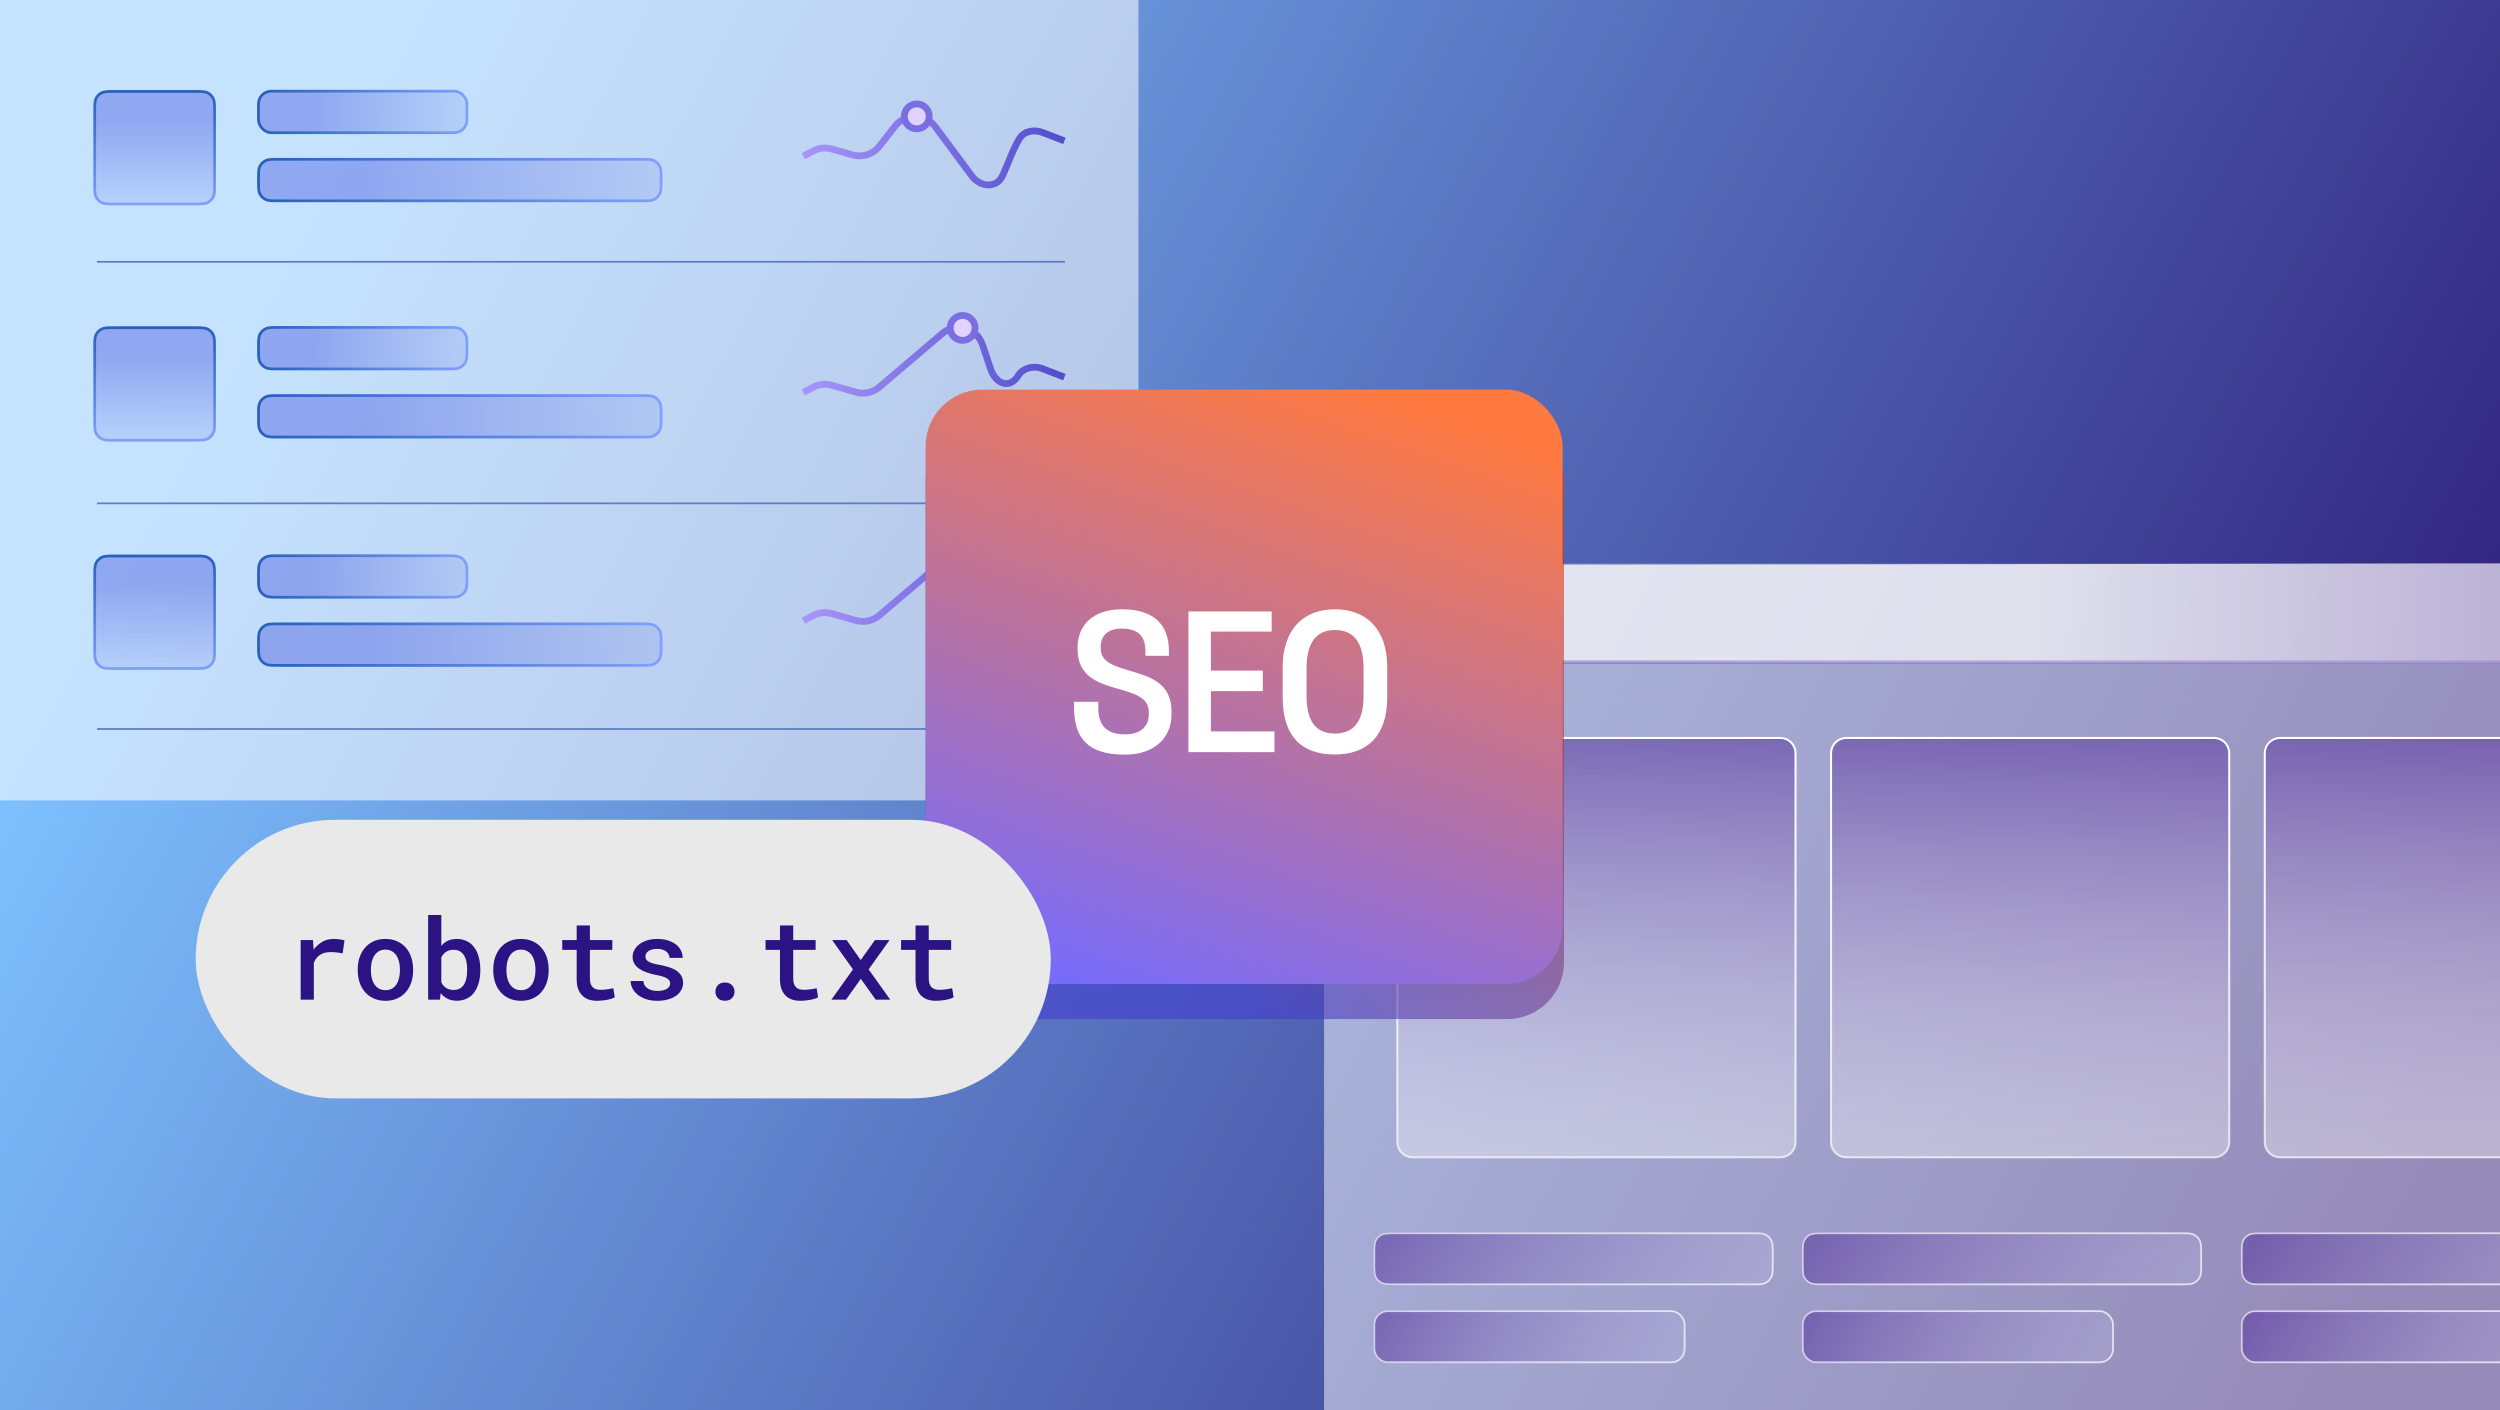 <svg width="1418" height="800" viewBox="0 0 1418 800" fill="none" xmlns="http://www.w3.org/2000/svg">
<g clip-path="url(#clip0_12571_289)">
<rect width="1418" height="800" fill="url(#paint0_linear_12571_289)"/>
<path d="M751 347.773C751 332.309 763.536 319.773 779 319.773H1623.08C1644.42 319.773 1661.72 337.074 1661.72 358.416V949.999H751V347.773Z" fill="white" fill-opacity="0.5"/>
<path d="M801.199 418.575H1009.8C1014.56 418.575 1018.42 422.436 1018.42 427.199V647.801C1018.42 652.564 1014.56 656.425 1009.8 656.425H801.199C796.436 656.425 792.575 652.564 792.575 647.801V427.199C792.575 422.436 796.436 418.575 801.199 418.575Z" fill="url(#paint1_linear_12571_289)" fill-opacity="0.7" stroke="url(#paint2_linear_12571_289)" stroke-width="1.15"/>
<path d="M1047.2 418.575H1255.8C1260.56 418.575 1264.42 422.436 1264.42 427.199V647.801C1264.42 652.564 1260.56 656.425 1255.8 656.425H1047.2C1042.44 656.425 1038.58 652.564 1038.58 647.801V427.199C1038.58 422.436 1042.44 418.575 1047.2 418.575Z" fill="url(#paint3_linear_12571_289)" fill-opacity="0.7" stroke="url(#paint4_linear_12571_289)" stroke-width="1.15"/>
<path d="M1293.2 418.575H1501.8C1506.56 418.575 1510.42 422.436 1510.42 427.199V647.801C1510.42 652.564 1506.56 656.425 1501.8 656.425H1293.2C1288.44 656.425 1284.58 652.564 1284.58 647.801V427.199C1284.58 422.436 1288.44 418.575 1293.2 418.575Z" fill="url(#paint5_linear_12571_289)" fill-opacity="0.7" stroke="url(#paint6_linear_12571_289)" stroke-width="1.15"/>
<path d="M752 348.721C752 333.278 764.503 320.751 779.945 320.721L1625.94 319.072C1646.24 319.032 1662.72 335.479 1662.72 355.782V375.809H752V348.721Z" fill="url(#paint7_linear_12571_289)" fill-opacity="0.7"/>
<line x1="751" y1="375.586" x2="1658.17" y2="375.586" stroke="url(#paint8_linear_12571_289)" stroke-opacity="0.42" stroke-width="2"/>
<circle cx="784.459" cy="348.404" r="7.728" fill="#EEA998"/>
<circle cx="807.644" cy="348.404" r="7.728" fill="#EEA998"/>
<circle cx="830.83" cy="348.404" r="7.728" fill="#EEA998"/>
<path d="M779 711.8C779 707.32 779 705.079 779.872 703.368C780.639 701.863 781.863 700.639 783.368 699.872C785.079 699 787.32 699 791.8 699H993.2C997.68 699 999.921 699 1001.63 699.872C1003.14 700.639 1004.36 701.863 1005.13 703.368C1006 705.079 1006 707.32 1006 711.8V716.2C1006 720.68 1006 722.921 1005.13 724.632C1004.36 726.137 1003.14 727.361 1001.63 728.128C999.921 729 997.68 729 993.2 729H791.8C787.32 729 785.079 729 783.368 728.128C781.863 727.361 780.639 726.137 779.872 724.632C779 722.921 779 720.68 779 716.2V711.8Z" fill="url(#paint9_linear_12571_289)"/>
<path d="M791.8 699.5H993.2C995.449 699.5 997.105 699.5 998.414 699.607C999.717 699.714 1000.63 699.923 1001.41 700.317C1002.82 701.036 1003.96 702.184 1004.68 703.595C1005.08 704.368 1005.29 705.283 1005.39 706.586C1005.5 707.895 1005.5 709.551 1005.5 711.8V716.2C1005.5 718.449 1005.5 720.105 1005.39 721.414C1005.29 722.717 1005.08 723.632 1004.68 724.405C1003.96 725.816 1002.82 726.964 1001.41 727.683C1000.63 728.077 999.717 728.286 998.414 728.393C997.105 728.5 995.449 728.5 993.2 728.5H791.8C789.551 728.5 787.895 728.5 786.586 728.393C785.283 728.286 784.368 728.077 783.595 727.683C782.184 726.964 781.036 725.816 780.317 724.405C779.923 723.632 779.714 722.717 779.607 721.414C779.5 720.105 779.5 718.449 779.5 716.2V711.8C779.5 709.551 779.5 707.895 779.607 706.586C779.714 705.283 779.923 704.368 780.317 703.595C781.036 702.184 782.184 701.036 783.595 700.317C784.368 699.923 785.283 699.714 786.586 699.607C787.895 699.5 789.551 699.5 791.8 699.5Z" stroke="url(#paint10_linear_12571_289)" stroke-opacity="0.7"/>
<rect x="779" y="743.189" width="177" height="30" rx="8" fill="url(#paint11_linear_12571_289)"/>
<rect x="779.5" y="743.689" width="176" height="29" rx="7.5" stroke="url(#paint12_linear_12571_289)" stroke-opacity="0.7"/>
<path d="M1022 711.8C1022 707.32 1022 705.079 1022.87 703.368C1023.64 701.863 1024.86 700.639 1026.37 699.872C1028.08 699 1030.32 699 1034.8 699H1236.2C1240.68 699 1242.92 699 1244.63 699.872C1246.14 700.639 1247.36 701.863 1248.13 703.368C1249 705.079 1249 707.32 1249 711.8V716.2C1249 720.68 1249 722.921 1248.13 724.632C1247.36 726.137 1246.14 727.361 1244.63 728.128C1242.92 729 1240.68 729 1236.2 729H1034.8C1030.32 729 1028.08 729 1026.37 728.128C1024.86 727.361 1023.64 726.137 1022.87 724.632C1022 722.921 1022 720.68 1022 716.2V711.8Z" fill="url(#paint13_linear_12571_289)"/>
<path d="M1034.8 699.5H1236.2C1238.45 699.5 1240.11 699.5 1241.41 699.607C1242.72 699.714 1243.63 699.923 1244.41 700.317C1245.82 701.036 1246.96 702.184 1247.68 703.595C1248.08 704.368 1248.29 705.283 1248.39 706.586C1248.5 707.895 1248.5 709.551 1248.5 711.8V716.2C1248.5 718.449 1248.5 720.105 1248.39 721.414C1248.29 722.717 1248.08 723.632 1247.68 724.405C1246.96 725.816 1245.82 726.964 1244.41 727.683C1243.63 728.077 1242.72 728.286 1241.41 728.393C1240.11 728.5 1238.45 728.5 1236.2 728.5H1034.8C1032.55 728.5 1030.89 728.5 1029.59 728.393C1028.28 728.286 1027.37 728.077 1026.59 727.683C1025.18 726.964 1024.04 725.816 1023.32 724.405C1022.92 723.632 1022.71 722.717 1022.61 721.414C1022.5 720.105 1022.5 718.449 1022.5 716.2V711.8C1022.5 709.551 1022.5 707.895 1022.61 706.586C1022.71 705.283 1022.92 704.368 1023.32 703.595C1024.04 702.184 1025.18 701.036 1026.59 700.317C1027.37 699.923 1028.28 699.714 1029.59 699.607C1030.89 699.5 1032.55 699.5 1034.8 699.5Z" stroke="url(#paint14_linear_12571_289)" stroke-opacity="0.7"/>
<rect x="1022" y="743.189" width="177" height="30" rx="8" fill="url(#paint15_linear_12571_289)"/>
<rect x="1022.5" y="743.689" width="176" height="29" rx="7.5" stroke="url(#paint16_linear_12571_289)" stroke-opacity="0.7"/>
<path d="M1271 711.8C1271 707.32 1271 705.079 1271.87 703.368C1272.64 701.863 1273.86 700.639 1275.37 699.872C1277.08 699 1279.32 699 1283.8 699H1485.2C1489.68 699 1491.92 699 1493.63 699.872C1495.14 700.639 1496.36 701.863 1497.13 703.368C1498 705.079 1498 707.32 1498 711.8V716.2C1498 720.68 1498 722.921 1497.13 724.632C1496.36 726.137 1495.14 727.361 1493.63 728.128C1491.92 729 1489.68 729 1485.2 729H1283.8C1279.32 729 1277.08 729 1275.37 728.128C1273.86 727.361 1272.64 726.137 1271.87 724.632C1271 722.921 1271 720.68 1271 716.2V711.8Z" fill="url(#paint17_linear_12571_289)"/>
<path d="M1283.8 699.5H1485.2C1487.45 699.5 1489.11 699.5 1490.41 699.607C1491.72 699.714 1492.63 699.923 1493.41 700.317C1494.82 701.036 1495.96 702.184 1496.68 703.595C1497.08 704.368 1497.29 705.283 1497.39 706.586C1497.5 707.895 1497.5 709.551 1497.5 711.8V716.2C1497.5 718.449 1497.5 720.105 1497.39 721.414C1497.29 722.717 1497.08 723.632 1496.68 724.405C1495.96 725.816 1494.82 726.964 1493.41 727.683C1492.63 728.077 1491.72 728.286 1490.41 728.393C1489.11 728.5 1487.45 728.5 1485.2 728.5H1283.8C1281.55 728.5 1279.89 728.5 1278.59 728.393C1277.28 728.286 1276.37 728.077 1275.59 727.683C1274.18 726.964 1273.04 725.816 1272.32 724.405C1271.92 723.632 1271.71 722.717 1271.61 721.414C1271.5 720.105 1271.5 718.449 1271.5 716.2V711.8C1271.5 709.551 1271.5 707.895 1271.61 706.586C1271.71 705.283 1271.92 704.368 1272.32 703.595C1273.04 702.184 1274.18 701.036 1275.59 700.317C1276.37 699.923 1277.28 699.714 1278.59 699.607C1279.89 699.5 1281.55 699.5 1283.8 699.5Z" stroke="url(#paint18_linear_12571_289)" stroke-opacity="0.7"/>
<rect x="1271" y="743.189" width="177" height="30" rx="8" fill="url(#paint19_linear_12571_289)"/>
<rect x="1271.5" y="743.689" width="176" height="29" rx="7.5" stroke="url(#paint20_linear_12571_289)" stroke-opacity="0.7"/>
<path d="M-265 -148.227C-265 -163.691 -252.464 -176.227 -237 -176.227H607.079C628.42 -176.227 645.721 -158.926 645.721 -137.584V453.999H-265V-148.227Z" fill="white" fill-opacity="0.55"/>
<line x1="54.999" y1="148.5" x2="604" y2="148.5" stroke="#5D7DC7"/>
<line x1="54.999" y1="285.5" x2="604" y2="285.5" stroke="#5D7DC7"/>
<line x1="54.999" y1="413.5" x2="604" y2="413.5" stroke="#5D7DC7"/>
<path d="M121.699 63.712L121.699 103.843C121.699 106.02 121.699 107.607 121.6 108.859C121.501 110.103 121.309 110.95 120.963 111.657C120.258 113.095 119.096 114.258 117.658 114.963C116.951 115.309 116.104 115.5 114.86 115.599C113.608 115.698 112.021 115.698 109.844 115.698L65.567 115.698C63.39 115.698 61.802 115.698 60.55 115.599C59.306 115.5 58.46 115.309 57.753 114.963C56.315 114.258 55.152 113.095 54.447 111.657C54.101 110.95 53.91 110.103 53.812 108.859C53.713 107.607 53.712 106.02 53.712 103.843L53.712 63.712C53.712 61.535 53.713 59.948 53.812 58.695C53.91 57.452 54.101 56.604 54.447 55.898C55.152 54.46 56.315 53.297 57.753 52.593C58.46 52.246 59.306 52.054 60.55 51.956C61.802 51.857 63.39 51.856 65.567 51.856L109.844 51.856C112.021 51.856 113.608 51.857 114.86 51.956C116.104 52.054 116.951 52.246 117.658 52.593C119.096 53.297 120.258 54.46 120.963 55.898C121.309 56.604 121.501 57.452 121.6 58.695C121.699 59.948 121.699 61.535 121.699 63.712Z" fill="url(#paint21_linear_12571_289)" stroke="url(#paint22_linear_12571_289)" stroke-width="1.569"/>
<rect x="146.624" y="51.716" width="118.223" height="23.549" rx="7.216" fill="url(#paint23_linear_12571_289)" stroke="url(#paint24_linear_12571_289)" stroke-width="1.569"/>
<path d="M158.398 90.358H363.203C365.342 90.358 366.902 90.359 368.133 90.455C369.355 90.55 370.188 90.735 370.885 91.069C372.364 91.779 373.557 92.972 374.267 94.451C374.601 95.148 374.787 95.982 374.882 97.204C374.977 98.435 374.978 99.994 374.978 102.133C374.978 104.272 374.977 105.831 374.882 107.062C374.787 108.285 374.601 109.118 374.267 109.814C373.557 111.293 372.364 112.486 370.885 113.196C370.188 113.531 369.355 113.717 368.133 113.812C366.902 113.907 365.342 113.907 363.203 113.907H158.398C156.26 113.907 154.701 113.907 153.47 113.812C152.247 113.717 151.414 113.531 150.717 113.196C149.238 112.486 148.045 111.293 147.335 109.814C147.001 109.118 146.816 108.285 146.721 107.062C146.625 105.831 146.624 104.272 146.624 102.133C146.624 99.994 146.625 98.435 146.721 97.204C146.816 95.982 147.001 95.148 147.335 94.451C148.045 92.972 149.238 91.779 150.717 91.069C151.414 90.735 152.247 90.55 153.47 90.455C154.701 90.359 156.26 90.358 158.398 90.358Z" fill="url(#paint25_linear_12571_289)" stroke="url(#paint26_linear_12571_289)" stroke-width="1.569"/>
<path d="M455.64 88.609L461.097 85.678C464.391 83.909 468.245 83.495 471.839 84.522L483.57 87.876C489.201 89.486 495.245 87.516 498.845 82.897L507.634 71.618C513.469 64.132 524.833 64.264 530.491 71.886L551.165 99.732C556.044 106.304 565.214 107.018 568.677 99.602C571.937 92.618 574.435 84.672 578.338 78.496C581.094 74.135 586.711 73.334 591.523 75.195L603.727 79.914" stroke="url(#paint27_linear_12571_289)" stroke-width="3.864"/>
<circle cx="520" cy="66" r="7.068" fill="#E0D3FF" stroke="#796FE0" stroke-width="3.864"/>
<path d="M121.699 197.712L121.699 237.843C121.699 240.02 121.699 241.607 121.6 242.859C121.501 244.103 121.309 244.95 120.963 245.657C120.258 247.095 119.096 248.258 117.658 248.963C116.951 249.309 116.104 249.5 114.86 249.599C113.608 249.698 112.021 249.698 109.844 249.698L65.567 249.698C63.39 249.698 61.802 249.698 60.55 249.599C59.306 249.5 58.46 249.309 57.753 248.963C56.315 248.258 55.152 247.095 54.447 245.657C54.101 244.95 53.91 244.103 53.812 242.859C53.713 241.607 53.712 240.02 53.712 237.843L53.712 197.712C53.712 195.535 53.713 193.948 53.812 192.695C53.91 191.452 54.101 190.604 54.447 189.897C55.152 188.46 56.315 187.297 57.753 186.593C58.46 186.247 59.306 186.054 60.55 185.956C61.802 185.857 63.39 185.856 65.567 185.856L109.844 185.856C112.021 185.856 113.608 185.857 114.86 185.956C116.104 186.054 116.951 186.246 117.658 186.593C119.096 187.297 120.258 188.46 120.963 189.897C121.309 190.604 121.501 191.452 121.6 192.695C121.699 193.948 121.699 195.535 121.699 197.712Z" fill="url(#paint28_linear_12571_289)" stroke="url(#paint29_linear_12571_289)" stroke-width="1.569"/>
<path d="M158.398 185.716H253.072C255.211 185.716 256.771 185.717 258.002 185.812C259.224 185.907 260.057 186.092 260.754 186.427C262.233 187.137 263.426 188.33 264.136 189.809C264.47 190.505 264.656 191.339 264.751 192.562C264.847 193.792 264.847 195.352 264.847 197.49C264.847 199.629 264.847 201.189 264.751 202.42C264.656 203.642 264.47 204.475 264.136 205.172C263.426 206.651 262.233 207.844 260.754 208.554C260.057 208.888 259.224 209.074 258.002 209.169C256.771 209.265 255.211 209.265 253.072 209.265H158.398C156.26 209.265 154.701 209.265 153.47 209.169C152.247 209.074 151.414 208.888 150.717 208.554C149.238 207.844 148.045 206.651 147.335 205.172C147.001 204.475 146.816 203.642 146.721 202.42C146.625 201.189 146.624 199.629 146.624 197.49C146.624 195.352 146.625 193.792 146.721 192.562C146.816 191.339 147.001 190.505 147.335 189.809C148.045 188.33 149.238 187.137 150.717 186.427C151.414 186.092 152.247 185.907 153.47 185.812C154.701 185.717 156.26 185.716 158.398 185.716Z" fill="url(#paint30_linear_12571_289)" stroke="url(#paint31_linear_12571_289)" stroke-width="1.569"/>
<path d="M158.398 224.358H363.203C365.342 224.358 366.902 224.359 368.133 224.455C369.355 224.55 370.188 224.735 370.885 225.069C372.364 225.779 373.557 226.972 374.267 228.451C374.601 229.148 374.787 229.982 374.882 231.204C374.977 232.435 374.978 233.994 374.978 236.133C374.978 238.272 374.977 239.831 374.882 241.062C374.787 242.285 374.601 243.118 374.267 243.814C373.557 245.293 372.364 246.486 370.885 247.196C370.188 247.531 369.355 247.717 368.133 247.812C366.902 247.907 365.342 247.907 363.203 247.907H158.398C156.26 247.907 154.701 247.907 153.47 247.812C152.247 247.717 151.414 247.531 150.717 247.196C149.238 246.486 148.045 245.293 147.335 243.814C147.001 243.118 146.816 242.285 146.721 241.062C146.625 239.831 146.624 238.272 146.624 236.133C146.624 233.994 146.625 232.435 146.721 231.204C146.816 229.982 147.001 229.148 147.335 228.451C148.045 226.972 149.238 225.779 150.717 225.069C151.414 224.735 152.247 224.55 153.47 224.455C154.701 224.36 156.26 224.358 158.398 224.358Z" fill="url(#paint32_linear_12571_289)" stroke="url(#paint33_linear_12571_289)" stroke-width="1.569"/>
<path d="M455.641 222.609L461.097 219.678C464.391 217.909 468.245 217.495 471.84 218.522L485.491 222.426C490.112 223.747 495.087 222.669 498.747 219.554L534.363 189.236C542.095 182.654 554.03 185.957 557.278 195.578L560.12 204L561.9 209.308C564.85 218.105 572.986 220.816 577.683 212.815V212.815C580.098 208.702 586.487 207.248 590.936 208.968L603.727 213.914" stroke="url(#paint34_linear_12571_289)" stroke-width="3.864"/>
<circle cx="546" cy="186" r="7.068" fill="#E0D3FF" stroke="#796FE0" stroke-width="3.864"/>
<path d="M121.699 327.212L121.699 367.343C121.699 369.52 121.699 371.107 121.6 372.359C121.501 373.603 121.309 374.45 120.963 375.157C120.258 376.595 119.096 377.758 117.658 378.463C116.951 378.809 116.104 379 114.86 379.099C113.608 379.198 112.021 379.198 109.844 379.198L65.567 379.198C63.39 379.198 61.802 379.198 60.55 379.099C59.306 379 58.46 378.809 57.753 378.463C56.315 377.758 55.152 376.595 54.447 375.157C54.101 374.45 53.91 373.603 53.812 372.359C53.713 371.107 53.712 369.52 53.712 367.343L53.712 327.212C53.712 325.035 53.713 323.448 53.812 322.195C53.91 320.952 54.101 320.104 54.447 319.397C55.152 317.96 56.315 316.797 57.753 316.093C58.46 315.747 59.306 315.554 60.55 315.456C61.802 315.357 63.39 315.356 65.567 315.356L109.844 315.356C112.021 315.356 113.608 315.357 114.86 315.456C116.104 315.554 116.951 315.746 117.658 316.093C119.096 316.797 120.258 317.96 120.963 319.397C121.309 320.104 121.501 320.952 121.6 322.195C121.699 323.448 121.699 325.035 121.699 327.212Z" fill="url(#paint35_linear_12571_289)" stroke="url(#paint36_linear_12571_289)" stroke-width="1.569"/>
<path d="M158.398 315.216H253.072C255.211 315.216 256.771 315.217 258.002 315.312C259.224 315.407 260.057 315.592 260.754 315.927C262.233 316.637 263.426 317.83 264.136 319.309C264.47 320.005 264.656 320.839 264.751 322.062C264.847 323.292 264.847 324.852 264.847 326.99C264.847 329.129 264.847 330.689 264.751 331.92C264.656 333.142 264.47 333.975 264.136 334.672C263.426 336.151 262.233 337.344 260.754 338.054C260.057 338.388 259.224 338.574 258.002 338.669C256.771 338.765 255.211 338.765 253.072 338.765H158.398C156.26 338.765 154.701 338.765 153.47 338.669C152.247 338.574 151.414 338.388 150.717 338.054C149.238 337.344 148.045 336.151 147.335 334.672C147.001 333.975 146.816 333.142 146.721 331.92C146.625 330.689 146.624 329.129 146.624 326.99C146.624 324.852 146.625 323.292 146.721 322.062C146.816 320.839 147.001 320.005 147.335 319.309C148.045 317.83 149.238 316.637 150.717 315.927C151.414 315.592 152.247 315.407 153.47 315.312C154.701 315.217 156.26 315.216 158.398 315.216Z" fill="url(#paint37_linear_12571_289)" stroke="url(#paint38_linear_12571_289)" stroke-width="1.569"/>
<path d="M158.398 353.858H363.203C365.342 353.858 366.902 353.859 368.133 353.955C369.355 354.05 370.188 354.235 370.885 354.569C372.364 355.279 373.557 356.472 374.267 357.951C374.601 358.648 374.787 359.482 374.882 360.704C374.977 361.935 374.978 363.494 374.978 365.633C374.978 367.772 374.977 369.331 374.882 370.562C374.787 371.785 374.601 372.618 374.267 373.314C373.557 374.793 372.364 375.986 370.885 376.696C370.188 377.031 369.355 377.217 368.133 377.312C366.902 377.407 365.342 377.407 363.203 377.407H158.398C156.26 377.407 154.701 377.407 153.47 377.312C152.247 377.217 151.414 377.031 150.717 376.696C149.238 375.986 148.045 374.793 147.335 373.314C147.001 372.618 146.816 371.785 146.721 370.562C146.625 369.331 146.624 367.772 146.624 365.633C146.624 363.494 146.625 361.935 146.721 360.704C146.816 359.482 147.001 358.648 147.335 357.951C148.045 356.472 149.238 355.279 150.717 354.569C151.414 354.235 152.247 354.05 153.47 353.955C154.701 353.86 156.26 353.858 158.398 353.858Z" fill="url(#paint39_linear_12571_289)" stroke="url(#paint40_linear_12571_289)" stroke-width="1.569"/>
<path d="M455.641 352.109L461.097 349.178C464.391 347.409 468.245 346.995 471.84 348.022L485.491 351.926C490.112 353.247 495.087 352.169 498.747 349.054L534.363 318.736C542.095 312.154 554.03 315.457 557.278 325.078L560.12 333.5L561.9 338.808C564.85 347.605 572.986 350.316 577.683 342.315V342.315C580.098 338.202 586.487 336.748 590.936 338.468L603.727 343.414" stroke="url(#paint41_linear_12571_289)" stroke-width="3.864"/>
<circle cx="546" cy="315.5" r="7.068" fill="#E0D3FF" stroke="#796FE0" stroke-width="3.864"/>
<g style="mix-blend-mode:plus-darker" filter="url(#filter0_f_12571_289)">
<rect x="525" y="240.127" width="362.091" height="337.874" rx="32.174" fill="url(#paint42_linear_12571_289)" fill-opacity="0.6"/>
</g>
<rect x="525" y="221" width="361.313" height="337.147" rx="32.174" fill="url(#paint43_linear_12571_289)"/>
<path d="M638.062 428.048C617.025 428.048 609.528 418.761 609.193 402.089V398.061H622.956V402.089C623.18 411.488 627.544 416.523 638.174 416.523C647.573 416.523 651.601 411.376 651.601 405.222V403.879C651.713 395.487 642.985 393.249 633.698 390.564C622.844 387.431 611.207 383.738 611.207 368.185V367.066C611.207 355.429 619.151 345.582 636.383 345.582C654.734 345.582 662.679 354.533 663.014 368.408V371.989H649.699V368.744C649.363 360.688 645.559 356.547 636.159 356.547C627.544 356.547 624.299 361.359 624.299 367.066V367.737C624.299 375.905 632.579 377.919 641.754 380.717C652.832 383.962 664.469 387.766 664.469 403.431V405.11C664.581 417.978 655.294 428.048 638.062 428.048ZM674.073 426.594V346.813H721.292V358.226H686.829V380.381H716.257V392.018H686.829V414.845H722.859V426.594H674.073ZM757.078 427.936C738.279 427.936 727.537 417.754 727.537 395.487V378.479C727.537 357.107 739.175 345.582 757.19 345.582C775.093 345.582 786.842 356.883 786.842 378.479V395.487C786.842 417.53 775.429 427.936 757.078 427.936ZM757.19 416.076C768.155 416.076 773.414 408.691 773.414 394.816V379.038C773.414 364.828 768.155 357.331 757.19 357.331C746.112 357.331 741.077 365.163 741.077 379.038V394.816C741.077 408.691 746.112 416.076 757.19 416.076Z" fill="white"/>
<rect x="111" y="465" width="485" height="158" rx="79" fill="#E9E9E9"/>
<path d="M189.219 532.562C190.427 532.562 191.594 532.646 192.719 532.812C193.865 532.979 194.76 533.177 195.406 533.406L194.344 540.781C193.198 540.531 192.062 540.344 190.938 540.219C189.833 540.094 188.729 540.031 187.625 540.031C186.375 540.031 185.25 540.156 184.25 540.406C183.25 540.656 182.365 541.042 181.594 541.562C180.76 542.062 180.052 542.698 179.469 543.469C178.885 544.24 178.396 545.125 178 546.125V567H170.531V533.188H177.531L177.844 537.875L177.875 538.656C179.25 536.76 180.896 535.271 182.812 534.188C184.75 533.104 186.885 532.562 189.219 532.562ZM202.906 549.781C202.906 547.323 203.26 545.052 203.969 542.969C204.677 540.865 205.708 539.042 207.062 537.5C208.396 535.958 210.031 534.75 211.969 533.875C213.906 533 216.115 532.562 218.594 532.562C221.073 532.562 223.281 533 225.219 533.875C227.177 534.75 228.833 535.958 230.188 537.5C231.521 539.042 232.542 540.865 233.25 542.969C233.958 545.052 234.312 547.323 234.312 549.781V550.438C234.312 552.917 233.958 555.198 233.25 557.281C232.542 559.365 231.521 561.177 230.188 562.719C228.854 564.26 227.208 565.469 225.25 566.344C223.312 567.219 221.115 567.656 218.656 567.656C216.177 567.656 213.958 567.219 212 566.344C210.042 565.469 208.396 564.26 207.062 562.719C205.708 561.177 204.677 559.365 203.969 557.281C203.26 555.198 202.906 552.917 202.906 550.438V549.781ZM210.375 550.438C210.375 551.958 210.531 553.396 210.844 554.75C211.177 556.104 211.688 557.292 212.375 558.312C213.042 559.333 213.896 560.146 214.938 560.75C215.979 561.333 217.219 561.625 218.656 561.625C220.052 561.625 221.271 561.333 222.312 560.75C223.354 560.146 224.208 559.333 224.875 558.312C225.542 557.292 226.031 556.104 226.344 554.75C226.677 553.396 226.844 551.958 226.844 550.438V549.781C226.844 548.302 226.677 546.885 226.344 545.531C226.01 544.177 225.521 542.99 224.875 541.969C224.188 540.948 223.323 540.135 222.281 539.531C221.26 538.927 220.031 538.625 218.594 538.625C217.177 538.625 215.948 538.927 214.906 539.531C213.885 540.135 213.042 540.948 212.375 541.969C211.688 542.99 211.177 544.177 210.844 545.531C210.531 546.885 210.375 548.302 210.375 549.781V550.438ZM272.438 550.438C272.438 552 272.323 553.49 272.094 554.906C271.865 556.323 271.531 557.635 271.094 558.844C270.594 560.281 269.927 561.583 269.094 562.75C268.26 563.917 267.26 564.885 266.094 565.656C265.156 566.281 264.104 566.76 262.938 567.094C261.792 567.448 260.542 567.625 259.188 567.625C257.812 567.625 256.562 567.458 255.438 567.125C254.312 566.792 253.302 566.302 252.406 565.656C251.948 565.323 251.51 564.969 251.094 564.594C250.698 564.198 250.312 563.771 249.938 563.312L249.594 567H242.844V519H250.312V536.5C250.75 535.958 251.229 535.469 251.75 535.031C252.271 534.594 252.833 534.208 253.438 533.875C254.229 533.438 255.094 533.115 256.031 532.906C256.99 532.677 258.021 532.562 259.125 532.562C260.583 532.562 261.917 532.76 263.125 533.156C264.354 533.531 265.458 534.073 266.438 534.781C267.271 535.365 268.01 536.083 268.656 536.938C269.323 537.771 269.906 538.688 270.406 539.688C271.073 541.083 271.573 542.635 271.906 544.344C272.26 546.052 272.438 547.865 272.438 549.781V550.438ZM264.969 549.781C264.969 548.823 264.906 547.896 264.781 547C264.677 546.083 264.521 545.229 264.312 544.438C264.021 543.479 263.635 542.615 263.156 541.844C262.698 541.052 262.073 540.385 261.281 539.844C260.76 539.469 260.167 539.188 259.5 539C258.833 538.812 258.083 538.719 257.25 538.719C256.229 538.719 255.312 538.865 254.5 539.156C253.688 539.427 252.979 539.823 252.375 540.344C251.938 540.698 251.542 541.115 251.188 541.594C250.854 542.052 250.562 542.552 250.312 543.094V557.094C250.604 557.719 250.948 558.292 251.344 558.812C251.76 559.312 252.229 559.76 252.75 560.156C253.333 560.573 254 560.906 254.75 561.156C255.521 561.385 256.375 561.5 257.312 561.5C258.167 561.5 258.938 561.396 259.625 561.188C260.312 560.958 260.927 560.656 261.469 560.281C262.198 559.76 262.792 559.104 263.25 558.312C263.729 557.5 264.094 556.594 264.344 555.594C264.552 554.844 264.708 554.031 264.812 553.156C264.917 552.281 264.969 551.375 264.969 550.438V549.781ZM279.781 549.781C279.781 547.323 280.135 545.052 280.844 542.969C281.552 540.865 282.583 539.042 283.938 537.5C285.271 535.958 286.906 534.75 288.844 533.875C290.781 533 292.99 532.562 295.469 532.562C297.948 532.562 300.156 533 302.094 533.875C304.052 534.75 305.708 535.958 307.062 537.5C308.396 539.042 309.417 540.865 310.125 542.969C310.833 545.052 311.188 547.323 311.188 549.781V550.438C311.188 552.917 310.833 555.198 310.125 557.281C309.417 559.365 308.396 561.177 307.062 562.719C305.729 564.26 304.083 565.469 302.125 566.344C300.188 567.219 297.99 567.656 295.531 567.656C293.052 567.656 290.833 567.219 288.875 566.344C286.917 565.469 285.271 564.26 283.938 562.719C282.583 561.177 281.552 559.365 280.844 557.281C280.135 555.198 279.781 552.917 279.781 550.438V549.781ZM287.25 550.438C287.25 551.958 287.406 553.396 287.719 554.75C288.052 556.104 288.562 557.292 289.25 558.312C289.917 559.333 290.771 560.146 291.812 560.75C292.854 561.333 294.094 561.625 295.531 561.625C296.927 561.625 298.146 561.333 299.188 560.75C300.229 560.146 301.083 559.333 301.75 558.312C302.417 557.292 302.906 556.104 303.219 554.75C303.552 553.396 303.719 551.958 303.719 550.438V549.781C303.719 548.302 303.552 546.885 303.219 545.531C302.885 544.177 302.396 542.99 301.75 541.969C301.062 540.948 300.198 540.135 299.156 539.531C298.135 538.927 296.906 538.625 295.469 538.625C294.052 538.625 292.823 538.927 291.781 539.531C290.76 540.135 289.917 540.948 289.25 541.969C288.562 542.99 288.052 544.177 287.719 545.531C287.406 546.885 287.25 548.302 287.25 549.781V550.438ZM334.594 524.938V533.188H347.312V538.781H334.594V554.938C334.594 556.188 334.74 557.24 335.031 558.094C335.344 558.927 335.771 559.583 336.312 560.062C336.854 560.562 337.5 560.917 338.25 561.125C339 561.333 339.823 561.438 340.719 561.438C341.365 561.438 342.031 561.406 342.719 561.344C343.406 561.281 344.073 561.198 344.719 561.094C345.344 561.01 345.927 560.917 346.469 560.812C347.031 560.688 347.5 560.583 347.875 560.5L348.688 565.656C348.146 565.99 347.49 566.281 346.719 566.531C345.969 566.76 345.156 566.958 344.281 567.125C343.406 567.292 342.49 567.417 341.531 567.5C340.594 567.604 339.656 567.656 338.719 567.656C337.01 567.656 335.438 567.427 334 566.969C332.583 566.49 331.365 565.75 330.344 564.75C329.323 563.771 328.521 562.51 327.938 560.969C327.375 559.427 327.094 557.573 327.094 555.406V538.781H318.906V533.188H327.094V524.938H334.594ZM380.125 557.844C380.125 557.26 379.99 556.74 379.719 556.281C379.469 555.823 379.042 555.385 378.438 554.969C377.792 554.594 376.948 554.24 375.906 553.906C374.865 553.573 373.562 553.26 372 552.969C370.042 552.573 368.25 552.083 366.625 551.5C365.021 550.917 363.635 550.208 362.469 549.375C361.323 548.583 360.427 547.646 359.781 546.562C359.135 545.479 358.812 544.219 358.812 542.781C358.812 541.406 359.135 540.104 359.781 538.875C360.448 537.625 361.396 536.531 362.625 535.594C363.833 534.656 365.292 533.917 367 533.375C368.729 532.833 370.646 532.562 372.75 532.562C375 532.562 377.021 532.844 378.812 533.406C380.604 533.948 382.125 534.698 383.375 535.656C384.604 536.615 385.552 537.75 386.219 539.062C386.885 540.375 387.219 541.792 387.219 543.312H379.75C379.75 542.688 379.615 542.094 379.344 541.531C379.094 540.948 378.719 540.427 378.219 539.969C377.635 539.427 376.885 539 375.969 538.688C375.052 538.354 373.979 538.188 372.75 538.188C371.625 538.188 370.635 538.312 369.781 538.562C368.948 538.792 368.26 539.115 367.719 539.531C367.177 539.906 366.771 540.354 366.5 540.875C366.229 541.375 366.094 541.906 366.094 542.469C366.094 543.052 366.208 543.583 366.438 544.062C366.667 544.521 367.073 544.927 367.656 545.281C368.198 545.656 368.948 546 369.906 546.312C370.885 546.625 372.115 546.906 373.594 547.156C375.656 547.531 377.542 547.99 379.25 548.531C380.958 549.073 382.417 549.74 383.625 550.531C384.833 551.365 385.771 552.344 386.438 553.469C387.104 554.594 387.438 555.927 387.438 557.469C387.438 558.969 387.083 560.344 386.375 561.594C385.688 562.844 384.708 563.917 383.438 564.812C382.146 565.708 380.604 566.406 378.812 566.906C377.021 567.406 375.031 567.656 372.844 567.656C370.406 567.656 368.24 567.333 366.344 566.688C364.469 566.042 362.896 565.188 361.625 564.125C360.333 563.083 359.354 561.885 358.688 560.531C358.021 559.177 357.688 557.802 357.688 556.406H364.938C365 557.448 365.271 558.333 365.75 559.062C366.25 559.771 366.875 560.344 367.625 560.781C368.354 561.24 369.188 561.573 370.125 561.781C371.062 561.969 372.01 562.062 372.969 562.062C374.26 562.062 375.385 561.927 376.344 561.656C377.323 561.385 378.104 561.021 378.688 560.562C379.167 560.188 379.521 559.781 379.75 559.344C380 558.885 380.125 558.385 380.125 557.844ZM405.781 562.5C405.781 561.062 406.24 559.833 407.156 558.812C408.094 557.792 409.438 557.281 411.188 557.281C412.896 557.281 414.229 557.792 415.188 558.812C416.146 559.812 416.625 561.042 416.625 562.5C416.625 563.958 416.135 565.177 415.156 566.156C414.198 567.135 412.875 567.625 411.188 567.625C409.479 567.625 408.146 567.135 407.188 566.156C406.25 565.156 405.781 563.938 405.781 562.5ZM449.906 524.938V533.188H462.625V538.781H449.906V554.938C449.906 556.188 450.052 557.24 450.344 558.094C450.656 558.927 451.083 559.583 451.625 560.062C452.167 560.562 452.812 560.917 453.562 561.125C454.312 561.333 455.135 561.438 456.031 561.438C456.677 561.438 457.344 561.406 458.031 561.344C458.719 561.281 459.385 561.198 460.031 561.094C460.656 561.01 461.24 560.917 461.781 560.812C462.344 560.688 462.812 560.583 463.188 560.5L464 565.656C463.458 565.99 462.802 566.281 462.031 566.531C461.281 566.76 460.469 566.958 459.594 567.125C458.719 567.292 457.802 567.417 456.844 567.5C455.906 567.604 454.969 567.656 454.031 567.656C452.323 567.656 450.75 567.427 449.312 566.969C447.896 566.49 446.677 565.75 445.656 564.75C444.635 563.771 443.833 562.51 443.25 560.969C442.688 559.427 442.406 557.573 442.406 555.406V538.781H434.219V533.188H442.406V524.938H449.906ZM488.188 544.562L496.281 533.188H504.562L492.688 549.844L504.938 567H496.688L488.25 555.188L479.844 567H471.562L483.812 549.844L471.969 533.188H480.188L488.188 544.562ZM526.781 524.938V533.188H539.5V538.781H526.781V554.938C526.781 556.188 526.927 557.24 527.219 558.094C527.531 558.927 527.958 559.583 528.5 560.062C529.042 560.562 529.688 560.917 530.438 561.125C531.188 561.333 532.01 561.438 532.906 561.438C533.552 561.438 534.219 561.406 534.906 561.344C535.594 561.281 536.26 561.198 536.906 561.094C537.531 561.01 538.115 560.917 538.656 560.812C539.219 560.688 539.688 560.583 540.062 560.5L540.875 565.656C540.333 565.99 539.677 566.281 538.906 566.531C538.156 566.76 537.344 566.958 536.469 567.125C535.594 567.292 534.677 567.417 533.719 567.5C532.781 567.604 531.844 567.656 530.906 567.656C529.198 567.656 527.625 567.427 526.188 566.969C524.771 566.49 523.552 565.75 522.531 564.75C521.51 563.771 520.708 562.51 520.125 560.969C519.562 559.427 519.281 557.573 519.281 555.406V538.781H511.094V533.188H519.281V524.938H526.781Z" fill="#2B1383"/>
</g>
<defs>
<filter id="filter0_f_12571_289" x="474.594" y="189.721" width="462.903" height="438.685" filterUnits="userSpaceOnUse" color-interpolation-filters="sRGB">
<feFlood flood-opacity="0" result="BackgroundImageFix"/>
<feBlend mode="normal" in="SourceGraphic" in2="BackgroundImageFix" result="shape"/>
<feGaussianBlur stdDeviation="25.203" result="effect1_foregroundBlur_12571_289"/>
</filter>
<linearGradient id="paint0_linear_12571_289" x1="0" y1="0" x2="1743.72" y2="933.934" gradientUnits="userSpaceOnUse">
<stop offset="0.104" stop-color="#7EC1FF"/>
<stop offset="0.774" stop-color="#2B1673"/>
</linearGradient>
<linearGradient id="paint1_linear_12571_289" x1="905.5" y1="418" x2="905.5" y2="657" gradientUnits="userSpaceOnUse">
<stop stop-color="#694DA9"/>
<stop offset="1" stop-color="white" stop-opacity="0.5"/>
</linearGradient>
<linearGradient id="paint2_linear_12571_289" x1="905.5" y1="418" x2="905.5" y2="657" gradientUnits="userSpaceOnUse">
<stop stop-color="white"/>
<stop offset="1" stop-color="white" stop-opacity="0.7"/>
</linearGradient>
<linearGradient id="paint3_linear_12571_289" x1="1151.5" y1="418" x2="1151.5" y2="657" gradientUnits="userSpaceOnUse">
<stop stop-color="#694DA9"/>
<stop offset="1" stop-color="white" stop-opacity="0.5"/>
</linearGradient>
<linearGradient id="paint4_linear_12571_289" x1="1151.5" y1="418" x2="1151.5" y2="657" gradientUnits="userSpaceOnUse">
<stop stop-color="white"/>
<stop offset="1" stop-color="white" stop-opacity="0.7"/>
</linearGradient>
<linearGradient id="paint5_linear_12571_289" x1="1397.5" y1="418" x2="1397.5" y2="657" gradientUnits="userSpaceOnUse">
<stop stop-color="#694DA9"/>
<stop offset="1" stop-color="white" stop-opacity="0.5"/>
</linearGradient>
<linearGradient id="paint6_linear_12571_289" x1="1397.5" y1="418" x2="1397.5" y2="657" gradientUnits="userSpaceOnUse">
<stop stop-color="white"/>
<stop offset="1" stop-color="white" stop-opacity="0.7"/>
</linearGradient>
<linearGradient id="paint7_linear_12571_289" x1="1154.5" y1="347" x2="1965.64" y2="351.631" gradientUnits="userSpaceOnUse">
<stop stop-color="#FBFBFB"/>
<stop offset="1" stop-color="#674AA8"/>
</linearGradient>
<linearGradient id="paint8_linear_12571_289" x1="751" y1="377.086" x2="1658.17" y2="377.086" gradientUnits="userSpaceOnUse">
<stop stop-color="#5D35B4"/>
<stop offset="1" stop-color="#A98AED"/>
</linearGradient>
<linearGradient id="paint9_linear_12571_289" x1="1114" y1="714" x2="886.227" y2="560.538" gradientUnits="userSpaceOnUse">
<stop stop-color="#E4ECFC" stop-opacity="0.2"/>
<stop offset="1" stop-color="#5E40A2" stop-opacity="0.6"/>
</linearGradient>
<linearGradient id="paint10_linear_12571_289" x1="781.269" y1="709.385" x2="1010.48" y2="710.74" gradientUnits="userSpaceOnUse">
<stop stop-color="white"/>
<stop offset="1" stop-color="white"/>
</linearGradient>
<linearGradient id="paint11_linear_12571_289" x1="1040.21" y1="758.189" x2="837.841" y2="651.875" gradientUnits="userSpaceOnUse">
<stop stop-color="#E4ECFC" stop-opacity="0.2"/>
<stop offset="1" stop-color="#5E40A2" stop-opacity="0.6"/>
</linearGradient>
<linearGradient id="paint12_linear_12571_289" x1="780.769" y1="753.574" x2="959.494" y2="754.398" gradientUnits="userSpaceOnUse">
<stop stop-color="white"/>
<stop offset="1" stop-color="white"/>
</linearGradient>
<linearGradient id="paint13_linear_12571_289" x1="1357" y1="714" x2="1129.23" y2="560.538" gradientUnits="userSpaceOnUse">
<stop stop-color="#E4ECFC" stop-opacity="0.2"/>
<stop offset="1" stop-color="#5E40A2" stop-opacity="0.6"/>
</linearGradient>
<linearGradient id="paint14_linear_12571_289" x1="1024.27" y1="709.385" x2="1253.48" y2="710.74" gradientUnits="userSpaceOnUse">
<stop stop-color="white"/>
<stop offset="1" stop-color="white"/>
</linearGradient>
<linearGradient id="paint15_linear_12571_289" x1="1283.21" y1="758.189" x2="1080.84" y2="651.875" gradientUnits="userSpaceOnUse">
<stop stop-color="#E4ECFC" stop-opacity="0.2"/>
<stop offset="1" stop-color="#5E40A2" stop-opacity="0.6"/>
</linearGradient>
<linearGradient id="paint16_linear_12571_289" x1="1023.77" y1="753.574" x2="1202.49" y2="754.398" gradientUnits="userSpaceOnUse">
<stop stop-color="white"/>
<stop offset="1" stop-color="white"/>
</linearGradient>
<linearGradient id="paint17_linear_12571_289" x1="1606" y1="714" x2="1378.23" y2="560.538" gradientUnits="userSpaceOnUse">
<stop stop-color="#E4ECFC" stop-opacity="0.2"/>
<stop offset="1" stop-color="#5E40A2" stop-opacity="0.6"/>
</linearGradient>
<linearGradient id="paint18_linear_12571_289" x1="1273.27" y1="709.385" x2="1502.48" y2="710.74" gradientUnits="userSpaceOnUse">
<stop stop-color="white"/>
<stop offset="1" stop-color="white"/>
</linearGradient>
<linearGradient id="paint19_linear_12571_289" x1="1532.21" y1="758.189" x2="1329.84" y2="651.875" gradientUnits="userSpaceOnUse">
<stop stop-color="#E4ECFC" stop-opacity="0.2"/>
<stop offset="1" stop-color="#5E40A2" stop-opacity="0.6"/>
</linearGradient>
<linearGradient id="paint20_linear_12571_289" x1="1272.77" y1="753.574" x2="1451.49" y2="754.398" gradientUnits="userSpaceOnUse">
<stop stop-color="white"/>
<stop offset="1" stop-color="white"/>
</linearGradient>
<linearGradient id="paint21_linear_12571_289" x1="87.705" y1="51.072" x2="87.708" y2="134.43" gradientUnits="userSpaceOnUse">
<stop offset="0.212" stop-color="#586AE2" stop-opacity="0.49"/>
<stop offset="1" stop-color="#586AE2" stop-opacity="0"/>
</linearGradient>
<linearGradient id="paint22_linear_12571_289" x1="87.705" y1="51.072" x2="87.705" y2="116.483" gradientUnits="userSpaceOnUse">
<stop stop-color="#2760BB"/>
<stop offset="1" stop-color="#829FFF"/>
</linearGradient>
<linearGradient id="paint23_linear_12571_289" x1="145.84" y1="63.49" x2="298.5" y2="63.464" gradientUnits="userSpaceOnUse">
<stop offset="0.212" stop-color="#586AE2" stop-opacity="0.49"/>
<stop offset="1" stop-color="#586AE2" stop-opacity="0"/>
</linearGradient>
<linearGradient id="paint24_linear_12571_289" x1="145.84" y1="63.49" x2="265.631" y2="63.49" gradientUnits="userSpaceOnUse">
<stop stop-color="#2760BB"/>
<stop offset="1" stop-color="#829FFF"/>
</linearGradient>
<linearGradient id="paint25_linear_12571_289" x1="145.84" y1="102.133" x2="438.849" y2="102.035" gradientUnits="userSpaceOnUse">
<stop offset="0.212" stop-color="#586AE2" stop-opacity="0.49"/>
<stop offset="1" stop-color="#586AE2" stop-opacity="0"/>
</linearGradient>
<linearGradient id="paint26_linear_12571_289" x1="145.84" y1="102.133" x2="375.762" y2="102.133" gradientUnits="userSpaceOnUse">
<stop stop-color="#2760BB"/>
<stop offset="1" stop-color="#829FFF"/>
</linearGradient>
<linearGradient id="paint27_linear_12571_289" x1="432.928" y1="96.337" x2="623.218" y2="96.337" gradientUnits="userSpaceOnUse">
<stop stop-color="#B4A0FF"/>
<stop offset="1" stop-color="#4644C6"/>
</linearGradient>
<linearGradient id="paint28_linear_12571_289" x1="87.705" y1="185.072" x2="87.708" y2="268.43" gradientUnits="userSpaceOnUse">
<stop offset="0.212" stop-color="#586AE2" stop-opacity="0.49"/>
<stop offset="1" stop-color="#586AE2" stop-opacity="0"/>
</linearGradient>
<linearGradient id="paint29_linear_12571_289" x1="87.705" y1="185.072" x2="87.705" y2="250.483" gradientUnits="userSpaceOnUse">
<stop stop-color="#2760BB"/>
<stop offset="1" stop-color="#829FFF"/>
</linearGradient>
<linearGradient id="paint30_linear_12571_289" x1="145.84" y1="197.49" x2="298.5" y2="197.464" gradientUnits="userSpaceOnUse">
<stop offset="0.212" stop-color="#586AE2" stop-opacity="0.49"/>
<stop offset="1" stop-color="#586AE2" stop-opacity="0"/>
</linearGradient>
<linearGradient id="paint31_linear_12571_289" x1="145.84" y1="197.49" x2="265.631" y2="197.49" gradientUnits="userSpaceOnUse">
<stop stop-color="#2760BB"/>
<stop offset="1" stop-color="#829FFF"/>
</linearGradient>
<linearGradient id="paint32_linear_12571_289" x1="145.84" y1="236.133" x2="438.849" y2="236.035" gradientUnits="userSpaceOnUse">
<stop offset="0.212" stop-color="#586AE2" stop-opacity="0.49"/>
<stop offset="1" stop-color="#586AE2" stop-opacity="0"/>
</linearGradient>
<linearGradient id="paint33_linear_12571_289" x1="145.84" y1="236.133" x2="375.762" y2="236.133" gradientUnits="userSpaceOnUse">
<stop stop-color="#2760BB"/>
<stop offset="1" stop-color="#829FFF"/>
</linearGradient>
<linearGradient id="paint34_linear_12571_289" x1="432.929" y1="212.904" x2="623.218" y2="212.904" gradientUnits="userSpaceOnUse">
<stop stop-color="#B4A0FF"/>
<stop offset="1" stop-color="#4644C6"/>
</linearGradient>
<linearGradient id="paint35_linear_12571_289" x1="87.705" y1="314.572" x2="87.708" y2="397.93" gradientUnits="userSpaceOnUse">
<stop offset="0.212" stop-color="#586AE2" stop-opacity="0.49"/>
<stop offset="1" stop-color="#586AE2" stop-opacity="0"/>
</linearGradient>
<linearGradient id="paint36_linear_12571_289" x1="87.705" y1="314.572" x2="87.705" y2="379.983" gradientUnits="userSpaceOnUse">
<stop stop-color="#2760BB"/>
<stop offset="1" stop-color="#829FFF"/>
</linearGradient>
<linearGradient id="paint37_linear_12571_289" x1="145.84" y1="326.99" x2="298.5" y2="326.964" gradientUnits="userSpaceOnUse">
<stop offset="0.212" stop-color="#586AE2" stop-opacity="0.49"/>
<stop offset="1" stop-color="#586AE2" stop-opacity="0"/>
</linearGradient>
<linearGradient id="paint38_linear_12571_289" x1="145.84" y1="326.99" x2="265.631" y2="326.99" gradientUnits="userSpaceOnUse">
<stop stop-color="#2760BB"/>
<stop offset="1" stop-color="#829FFF"/>
</linearGradient>
<linearGradient id="paint39_linear_12571_289" x1="145.84" y1="365.633" x2="438.849" y2="365.535" gradientUnits="userSpaceOnUse">
<stop offset="0.212" stop-color="#586AE2" stop-opacity="0.49"/>
<stop offset="1" stop-color="#586AE2" stop-opacity="0"/>
</linearGradient>
<linearGradient id="paint40_linear_12571_289" x1="145.84" y1="365.633" x2="375.762" y2="365.633" gradientUnits="userSpaceOnUse">
<stop stop-color="#2760BB"/>
<stop offset="1" stop-color="#829FFF"/>
</linearGradient>
<linearGradient id="paint41_linear_12571_289" x1="432.929" y1="342.404" x2="623.218" y2="342.404" gradientUnits="userSpaceOnUse">
<stop stop-color="#B4A0FF"/>
<stop offset="1" stop-color="#4644C6"/>
</linearGradient>
<linearGradient id="paint42_linear_12571_289" x1="525.321" y1="443.588" x2="706.766" y2="178.453" gradientUnits="userSpaceOnUse">
<stop stop-color="#433CCD"/>
<stop offset="1" stop-color="#CD3A00"/>
</linearGradient>
<linearGradient id="paint43_linear_12571_289" x1="538.664" y1="542.299" x2="664.576" y2="182.232" gradientUnits="userSpaceOnUse">
<stop stop-color="#746BFF"/>
<stop offset="1" stop-color="#FF7A41"/>
</linearGradient>
<clipPath id="clip0_12571_289">
<rect width="1418" height="800" fill="white"/>
</clipPath>
</defs>
</svg>
